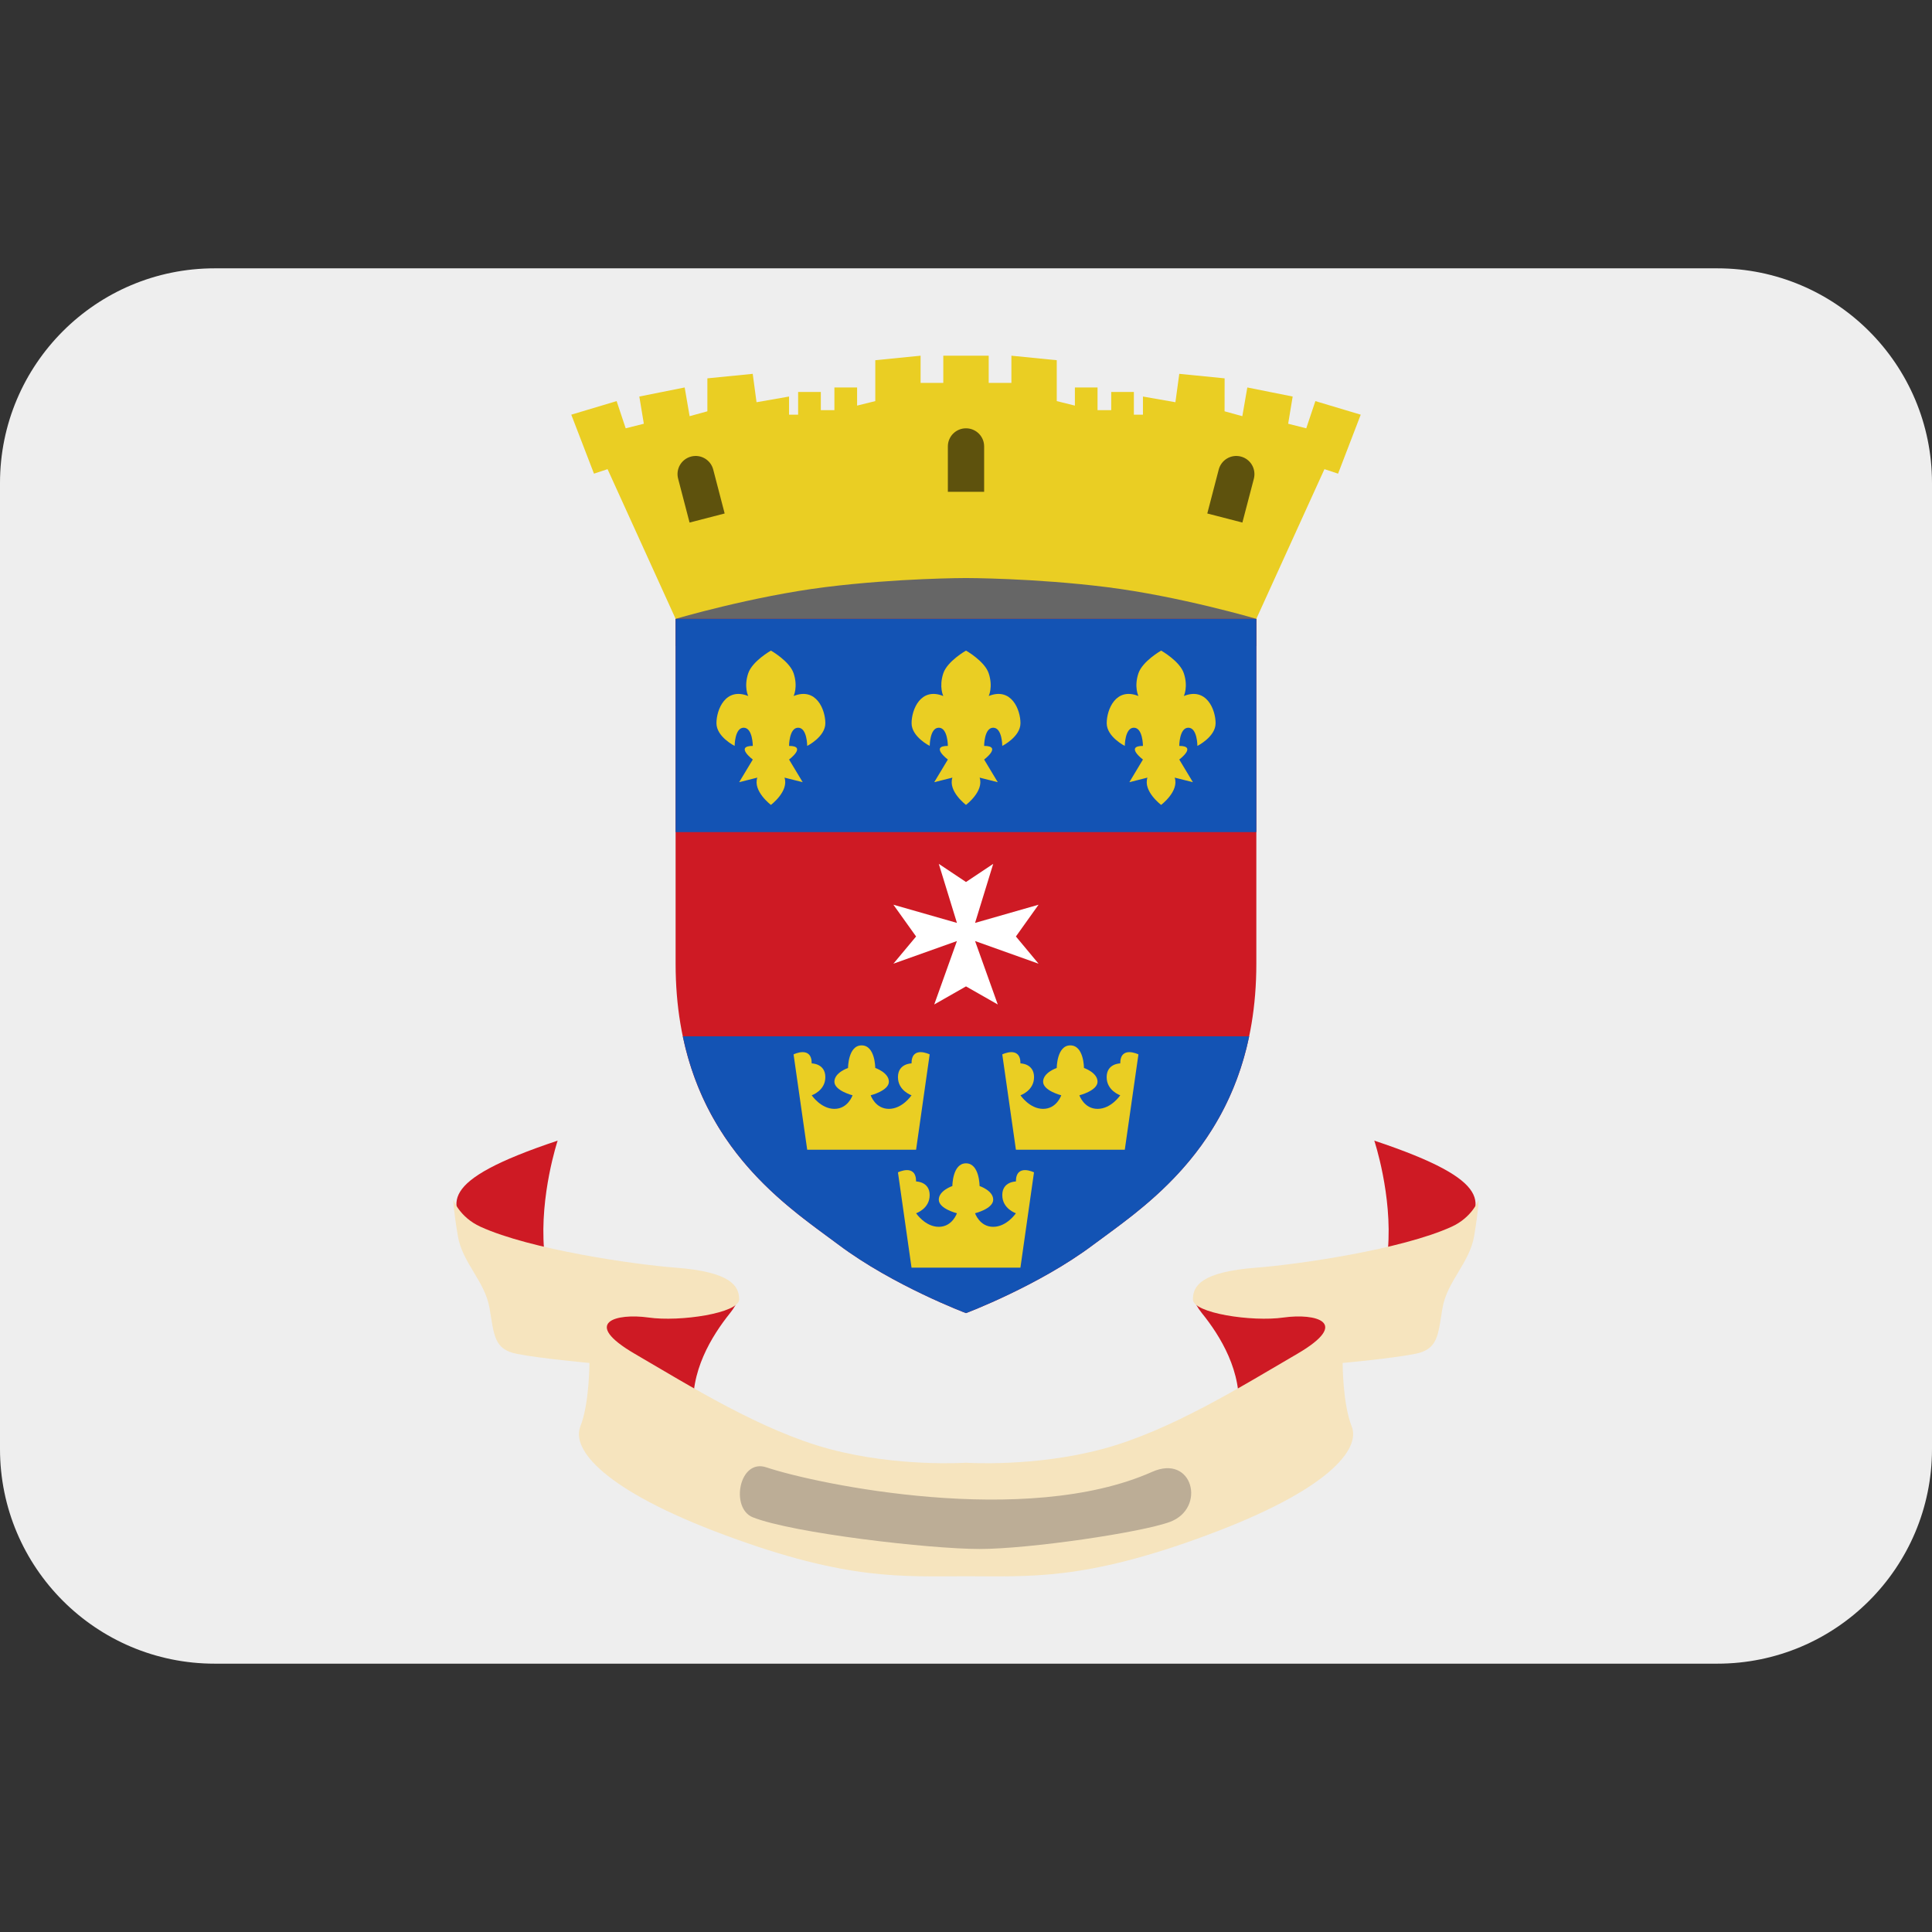 <?xml version="1.0" encoding="UTF-8" standalone="no"?><svg xmlns:dc="http://purl.org/dc/elements/1.1/" xmlns:cc="http://creativecommons.org/ns#" xmlns:rdf="http://www.w3.org/1999/02/22-rdf-syntax-ns#" xmlns:svg="http://www.w3.org/2000/svg" xmlns="http://www.w3.org/2000/svg" viewBox="0 0 45 45" style="enable-background:new 0 0 45 45;" xml:space="preserve" version="1.1" id="svg2"><rect x="0" y="0" width="45" height="45" fill="#333333" stroke="none"/><defs id="defs6"><clipPath id="clipPath16" clipPathUnits="userSpaceOnUse"><path id="path18" d="M 0,36 36,36 36,0 0,0 0,36 Z"/></clipPath></defs><g transform="matrix(1.25,0,0,-1.25,0,45)" id="g10"><g id="g12"><g clip-path="url(#clipPath16)" id="g14"><g transform="translate(36,9)" id="g20"><path id="path22" style="fill:#eeeeee;fill-opacity:1;fill-rule:nonzero;stroke:none" d="m 0,0 c 0,-2.209 -1.791,-4 -4,-4 l -28,0 c -2.209,0 -4,1.791 -4,4 l 0,18 c 0,2.209 1.791,4 4,4 l 28,0 c 2.209,0 4,-1.791 4,-4 L 0,0 Z"/></g><g transform="translate(10.391,14.746)" id="g24"><path id="path26" style="fill:#ce1a24;fill-opacity:1;fill-rule:nonzero;stroke:none" d="m 0,0 c 0,0 -0.337,-1.015 -0.253,-2.029 0.085,-1.015 2.451,-0.93 2.959,-0.846 0.506,0.085 0.845,0.085 0.506,-0.339 -0.337,-0.421 -0.76,-1.097 -0.675,-1.859 0.084,-0.759 -1.015,-0.253 -1.352,0.509 -0.339,0.759 -0.678,0.759 -1.269,1.097 -0.592,0.338 -1.165,1.191 -1.522,1.692 C -2.029,-1.185 -2.282,-0.761 0,0"/></g><g transform="translate(25.608,14.746)" id="g28"><path id="path30" style="fill:#ce1a24;fill-opacity:1;fill-rule:nonzero;stroke:none" d="m 0,0 c 0,0 0.339,-1.015 0.254,-2.029 -0.083,-1.015 -2.452,-0.93 -2.959,-0.846 -0.508,0.085 -0.845,0.085 -0.508,-0.339 0.34,-0.421 0.762,-1.097 0.678,-1.859 -0.085,-0.759 1.014,-0.253 1.351,0.509 0.34,0.759 0.677,0.759 1.269,1.097 0.593,0.338 1.164,1.191 1.522,1.692 C 2.029,-1.185 2.283,-0.761 0,0"/></g><g transform="translate(27.047,13.141)" id="g32"><path id="path34" style="fill:#f6e4be;fill-opacity:1;fill-rule:nonzero;stroke:none" d="m 0,0 c -0.931,-0.424 -2.861,-0.703 -3.637,-0.762 -1.025,-0.079 -1.182,-0.338 -1.182,-0.592 0,-0.254 1.098,-0.422 1.69,-0.337 0.592,0.083 1.269,-0.085 0.254,-0.677 -1.015,-0.591 -2.367,-1.438 -3.636,-1.775 -1.268,-0.339 -2.536,-0.254 -2.536,-0.254 0,0 -1.268,-0.085 -2.537,0.254 -1.267,0.337 -2.62,1.184 -3.634,1.775 -1.015,0.592 -0.339,0.76 0.253,0.677 0.592,-0.085 1.691,0.083 1.691,0.337 0,0.254 -0.158,0.513 -1.184,0.592 -0.774,0.059 -2.706,0.338 -3.635,0.762 -0.392,0.178 -0.508,0.506 -0.508,0.506 0,0 0,-0.17 0.085,-0.676 0.085,-0.507 0.508,-0.845 0.592,-1.353 0.085,-0.506 0.085,-0.761 0.507,-0.845 0.423,-0.085 1.353,-0.17 1.353,-0.17 0,0 0,-0.759 -0.169,-1.183 -0.169,-0.422 0.423,-1.184 2.705,-2.029 2.283,-0.847 3.298,-0.762 4.481,-0.762 1.184,0 2.198,-0.085 4.481,0.762 2.284,0.845 2.874,1.607 2.706,2.029 -0.169,0.424 -0.169,1.183 -0.169,1.183 0,0 0.929,0.085 1.351,0.17 0.425,0.084 0.425,0.339 0.508,0.845 0.085,0.508 0.507,0.846 0.592,1.353 C 0.506,0.336 0.506,0.506 0.506,0.506 0.506,0.506 0.392,0.178 0,0"/></g><g transform="translate(14.28,8.658)" id="g36"><path id="path38" style="fill:#bcad96;fill-opacity:1;fill-rule:nonzero;stroke:none" d="M 0,0 C 0.938,-0.314 4.833,-1.13 7.186,-0.085 7.947,0.256 8.2,-0.759 7.524,-1.015 6.993,-1.213 4.903,-1.521 3.973,-1.521 c -0.93,0 -3.482,0.295 -4.227,0.591 C -0.677,-0.759 -0.507,0.171 0,0"/></g><path id="path40" style="fill:#666666;fill-opacity:1;fill-rule:nonzero;stroke:none" d="m 23.41,25.483 -10.821,0 0,-1.521 10.821,0 0,1.521 z"/><g transform="translate(18,11.532)" id="g42"><path id="path44" style="fill:#ce1a24;fill-opacity:1;fill-rule:nonzero;stroke:none" d="m 0,0 0,12.937 -5.411,0 0,-6.426 c 0,-3.214 2.029,-4.482 3.043,-5.241 C -1.353,0.509 0,0 0,0"/></g><g transform="translate(18,11.532)" id="g46"><path id="path48" style="fill:#ce1a24;fill-opacity:1;fill-rule:nonzero;stroke:none" d="m 0,0 0,12.937 5.41,0 0,-6.426 C 5.41,3.297 3.381,2.029 2.366,1.27 1.353,0.509 0,0 0,0"/></g><g transform="translate(12.723,16.69)" id="g50"><path id="path52" style="fill:#1353b4;fill-opacity:1;fill-rule:nonzero;stroke:none" d="m 0,0 c 0.468,-2.239 2.052,-3.246 2.909,-3.889 1.015,-0.76 2.368,-1.269 2.368,-1.269 0,0 1.352,0.509 2.366,1.269 0.861,0.643 2.442,1.65 2.911,3.889 L 0,0 Z"/></g><path id="path54" style="fill:#1353b4;fill-opacity:1;fill-rule:nonzero;stroke:none" d="m 23.41,20.495 -10.821,0 0,3.974 10.821,0 0,-3.974 z"/><g transform="translate(18,29.372)" id="g56"><path id="path58" style="fill:#eace23;fill-opacity:1;fill-rule:nonzero;stroke:none" d="m 0,0 0,-4.143 c 0,0 -1.268,0 -2.621,-0.169 -1.353,-0.169 -2.79,-0.591 -2.79,-0.591 l -1.268,2.789 -0.253,-0.084 -0.423,1.099 0.845,0.253 0.169,-0.507 0.338,0.085 -0.084,0.507 0.845,0.169 0.092,-0.535 0.331,0.091 0,0.614 0.845,0.084 0.071,-0.529 0.606,0.106 0,-0.338 0.169,0 0,0.423 0.423,0 0,-0.339 0.253,0 0,0.423 0.423,0 0,-0.338 0.339,0.084 0,0.762 0.844,0.084 0,-0.507 0.423,0 0,0.507 L 0,0 Z"/></g><g transform="translate(18,29.372)" id="g60"><path id="path62" style="fill:#eace23;fill-opacity:1;fill-rule:nonzero;stroke:none" d="m 0,0 0,-4.143 c 0,0 1.268,0 2.621,-0.169 1.353,-0.169 2.789,-0.591 2.789,-0.591 l 1.269,2.789 0.254,-0.084 0.422,1.099 -0.845,0.253 -0.17,-0.507 -0.337,0.085 0.084,0.507 -0.845,0.169 -0.093,-0.535 -0.331,0.091 0.001,0.614 -0.845,0.084 -0.072,-0.529 -0.605,0.106 0,-0.338 -0.169,0 0,0.423 -0.422,0 0,-0.339 -0.255,0 0,0.423 -0.422,0 0,-0.338 -0.338,0.084 0,0.762 L 0.846,0 l 0,-0.507 -0.423,0 L 0.423,0 0,0 Z"/></g><g transform="translate(18,28.019)" id="g64"><path id="path66" style="fill:#5e520d;fill-opacity:1;fill-rule:nonzero;stroke:none" d="m 0,0 c -0.187,0 -0.338,-0.151 -0.338,-0.337 l 0,-0.846 0.676,0 0,0.846 C 0.338,-0.151 0.187,0 0,0"/></g><g transform="translate(12.878,27.493)" id="g68"><path id="path70" style="fill:#5e520d;fill-opacity:1;fill-rule:nonzero;stroke:none" d="m 0,0 c -0.181,-0.047 -0.29,-0.231 -0.242,-0.413 l 0.213,-0.817 0.654,0.169 -0.213,0.818 C 0.365,-0.062 0.181,0.047 0,0"/></g><g transform="translate(23.121,27.493)" id="g72"><path id="path74" style="fill:#5e520d;fill-opacity:1;fill-rule:nonzero;stroke:none" d="m 0,0 c 0.182,-0.047 0.289,-0.231 0.243,-0.413 l -0.214,-0.817 -0.654,0.169 0.213,0.818 C -0.365,-0.062 -0.181,0.047 0,0"/></g><g transform="translate(14.788,23.031)" id="g76"><path id="path78" style="fill:#eace23;fill-opacity:1;fill-rule:nonzero;stroke:none" d="m 0,0 c 0,0 0.084,0.169 0,0.423 -0.076,0.227 -0.423,0.423 -0.423,0.423 0,0 -0.347,-0.196 -0.423,-0.423 -0.085,-0.254 0,-0.423 0,-0.423 -0.423,0.169 -0.592,-0.254 -0.592,-0.507 0,-0.254 0.339,-0.423 0.339,-0.423 0,0 0,0.339 0.168,0.339 0.17,0 0.17,-0.339 0.17,-0.339 -0.338,0 0,-0.254 0,-0.254 l -0.254,-0.422 0.338,0.085 c -0.084,-0.254 0.254,-0.508 0.254,-0.508 0,0 0.338,0.254 0.253,0.508 l 0.339,-0.085 -0.254,0.422 c 0,0 0.338,0.254 0,0.254 0,0 0,0.339 0.169,0.339 0.169,0 0.169,-0.339 0.169,-0.339 0,0 0.338,0.169 0.338,0.423 C 0.591,-0.254 0.422,0.169 0,0"/></g><g transform="translate(22.059,23.031)" id="g80"><path id="path82" style="fill:#eace23;fill-opacity:1;fill-rule:nonzero;stroke:none" d="m 0,0 c 0,0 0.084,0.169 0,0.423 -0.075,0.227 -0.423,0.423 -0.423,0.423 0,0 -0.346,-0.196 -0.423,-0.423 -0.085,-0.254 0,-0.423 0,-0.423 -0.423,0.169 -0.591,-0.254 -0.591,-0.507 0,-0.254 0.337,-0.423 0.337,-0.423 0,0 0,0.339 0.169,0.339 0.169,0 0.169,-0.339 0.169,-0.339 -0.338,0 0,-0.254 0,-0.254 l -0.253,-0.422 0.337,0.085 c -0.084,-0.254 0.255,-0.508 0.255,-0.508 0,0 0.338,0.254 0.253,0.508 l 0.339,-0.085 -0.254,0.422 c 0,0 0.338,0.254 0,0.254 0,0 0,0.339 0.169,0.339 0.169,0 0.169,-0.339 0.169,-0.339 0,0 0.339,0.169 0.339,0.423 C 0.592,-0.254 0.422,0.169 0,0"/></g><g transform="translate(18.423,23.031)" id="g84"><path id="path86" style="fill:#eace23;fill-opacity:1;fill-rule:nonzero;stroke:none" d="m 0,0 c 0,0 0.084,0.169 0,0.423 -0.076,0.227 -0.423,0.423 -0.423,0.423 0,0 -0.347,-0.196 -0.423,-0.423 -0.084,-0.254 0,-0.423 0,-0.423 -0.423,0.169 -0.591,-0.254 -0.591,-0.507 0,-0.254 0.338,-0.423 0.338,-0.423 0,0 0,0.339 0.169,0.339 0.169,0 0.169,-0.339 0.169,-0.339 -0.338,0 0,-0.254 0,-0.254 l -0.254,-0.422 0.339,0.085 c -0.085,-0.254 0.253,-0.508 0.253,-0.508 0,0 0.338,0.254 0.254,0.508 l 0.338,-0.085 -0.254,0.422 c 0,0 0.338,0.254 0,0.254 0,0 0,0.339 0.169,0.339 0.169,0 0.169,-0.339 0.169,-0.339 0,0 0.339,0.169 0.339,0.423 C 0.592,-0.254 0.423,0.169 0,0"/></g><g transform="translate(18.93,18.55)" id="g88"><path id="path90" style="fill:#ffffff;fill-opacity:1;fill-rule:nonzero;stroke:none" d="M 0,0 0.422,0.592 -0.761,0.253 -0.423,1.353 -0.93,1.015 -1.437,1.353 -1.099,0.253 -2.283,0.592 -1.86,0 -2.283,-0.507 -1.099,-0.085 -1.522,-1.267 -0.93,-0.93 -0.338,-1.267 -0.761,-0.085 0.422,-0.507 0,0 Z"/></g><g transform="translate(18.93,13.985)" id="g92"><path id="path94" style="fill:#eace23;fill-opacity:1;fill-rule:nonzero;stroke:none" d="M 0,0 C 0,0 -0.254,0 -0.254,-0.254 -0.254,-0.509 0,-0.592 0,-0.592 c 0,0 -0.17,-0.253 -0.423,-0.253 -0.254,0 -0.338,0.253 -0.338,0.253 0,0 0.338,0.083 0.338,0.253 0,0.17 -0.254,0.254 -0.254,0.254 0,0 0,0.423 -0.253,0.423 -0.254,0 -0.254,-0.423 -0.254,-0.423 0,0 -0.253,-0.084 -0.253,-0.254 0,-0.17 0.338,-0.253 0.338,-0.253 0,0 -0.085,-0.253 -0.338,-0.253 -0.254,0 -0.423,0.253 -0.423,0.253 0,0 0.253,0.083 0.253,0.338 C -1.607,0 -1.86,0 -1.86,0 c 0,0.338 -0.338,0.17 -0.338,0.17 l 0.253,-1.776 1.015,0 1.014,0 0.253,1.776 C 0.337,0.17 0,0.338 0,0"/></g><g transform="translate(16.985,16.185)" id="g96"><path id="path98" style="fill:#eace23;fill-opacity:1;fill-rule:nonzero;stroke:none" d="M 0,0 C 0,0 -0.253,0 -0.253,-0.256 -0.253,-0.509 0,-0.594 0,-0.594 c 0,0 -0.169,-0.253 -0.422,-0.253 -0.254,0 -0.339,0.253 -0.339,0.253 0,0 0.339,0.085 0.339,0.253 0,0.171 -0.254,0.256 -0.254,0.256 0,0 0,0.421 -0.254,0.421 -0.253,0 -0.253,-0.421 -0.253,-0.421 0,0 -0.254,-0.085 -0.254,-0.256 0,-0.168 0.338,-0.253 0.338,-0.253 0,0 -0.084,-0.253 -0.338,-0.253 -0.253,0 -0.423,0.253 -0.423,0.253 0,0 0.254,0.085 0.254,0.338 C -1.606,0 -1.86,0 -1.86,0 c 0,0.336 -0.338,0.168 -0.338,0.168 l 0.254,-1.776 1.014,0 1.015,0 0.253,1.776 C 0.338,0.168 0,0.336 0,0"/></g><g transform="translate(20.874,16.185)" id="g100"><path id="path102" style="fill:#eace23;fill-opacity:1;fill-rule:nonzero;stroke:none" d="M 0,0 C 0,0 -0.253,0 -0.253,-0.256 -0.253,-0.509 0,-0.594 0,-0.594 c 0,0 -0.168,-0.253 -0.423,-0.253 -0.253,0 -0.338,0.253 -0.338,0.253 0,0 0.338,0.085 0.338,0.253 0,0.171 -0.253,0.256 -0.253,0.256 0,0 0,0.421 -0.254,0.421 -0.253,0 -0.253,-0.421 -0.253,-0.421 0,0 -0.254,-0.085 -0.254,-0.256 0,-0.168 0.338,-0.253 0.338,-0.253 0,0 -0.084,-0.253 -0.338,-0.253 -0.253,0 -0.422,0.253 -0.422,0.253 0,0 0.253,0.085 0.253,0.338 C -1.606,0 -1.859,0 -1.859,0 c 0,0.336 -0.339,0.168 -0.339,0.168 l 0.254,-1.776 1.014,0 1.015,0 0.254,1.776 C 0.339,0.168 0,0.336 0,0"/></g></g></g></g></svg>
